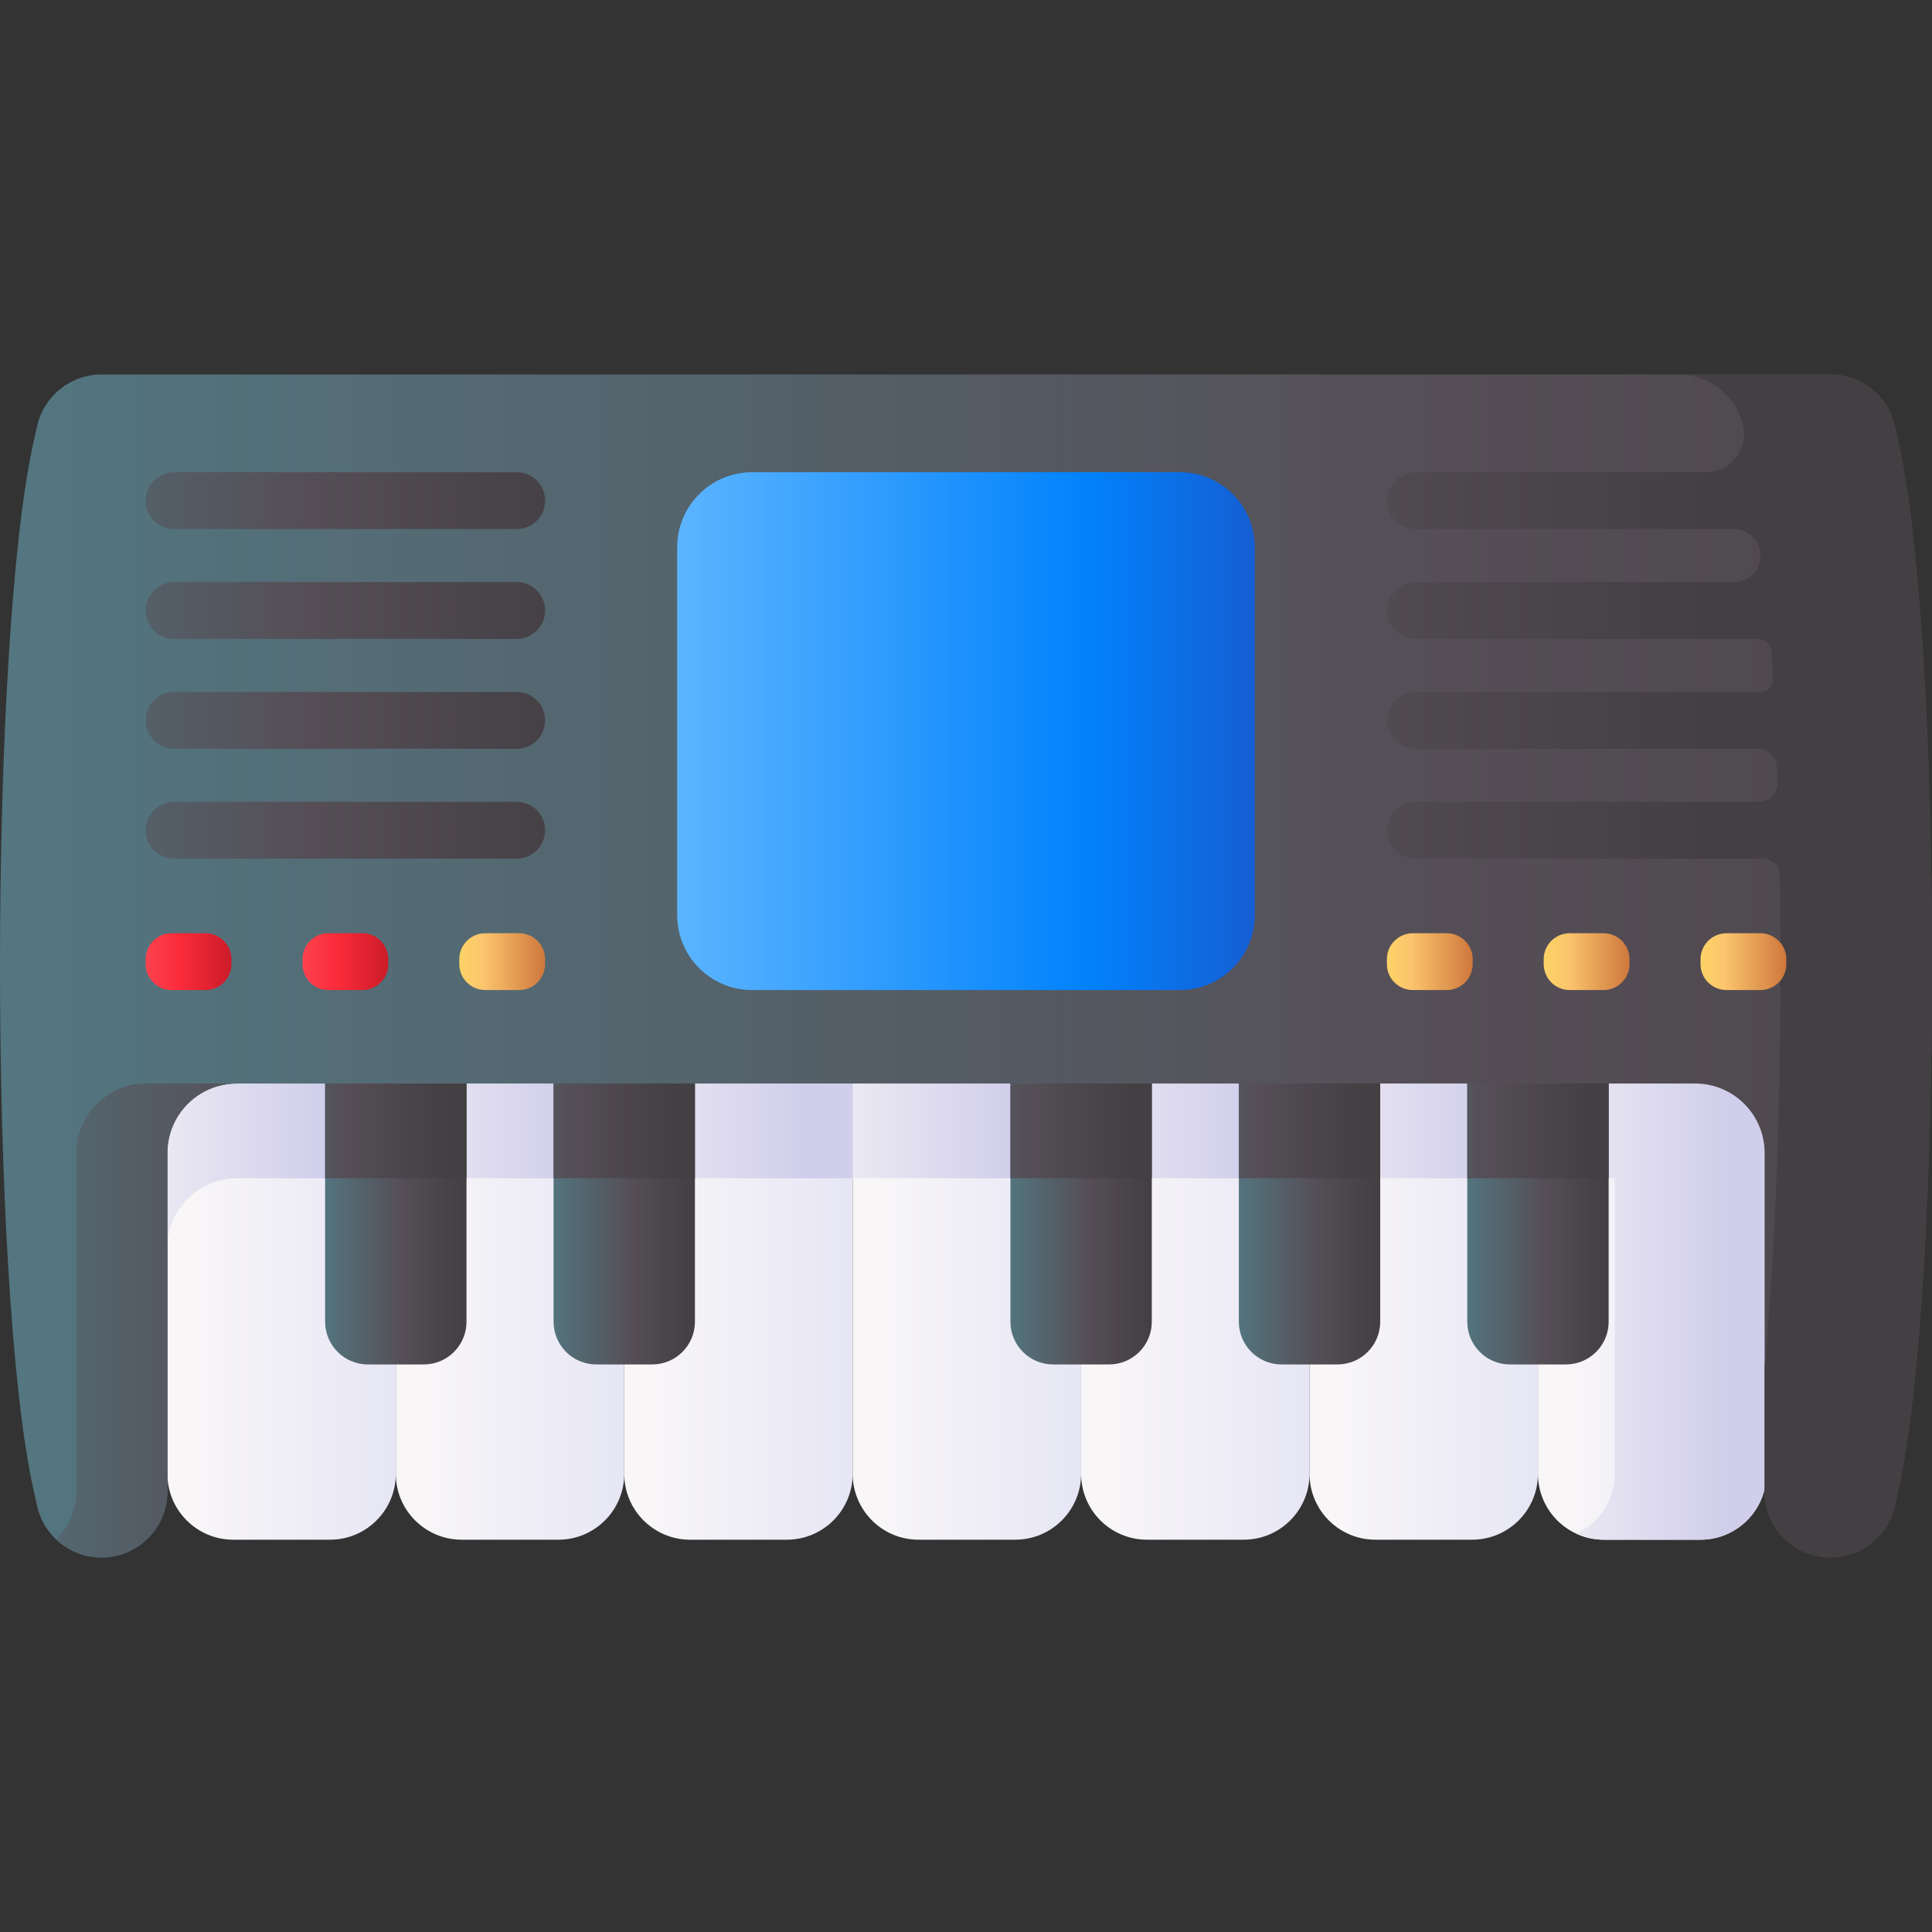 <svg id="Capa_1" enable-background="new 0 0 510 510" height="512" viewBox="0 0 510 510" width="512" xmlns="http://www.w3.org/2000/svg" xmlns:xlink="http://www.w3.org/1999/xlink"><rect x="0" y="0" width="510" height="510" fill="#333333" stroke="none"/><linearGradient id="lg1"><stop offset="0" stop-color="#f8f6f7"/><stop offset=".179" stop-color="#f8f6f7"/><stop offset="1" stop-color="#e7e6f5"/></linearGradient><linearGradient id="SVGID_1_" gradientUnits="userSpaceOnUse" x1="39.88" x2="103.198" xlink:href="#lg1" y1="334.208" y2="334.208"/><linearGradient id="SVGID_2_" gradientUnits="userSpaceOnUse" x1="100.179" x2="163.497" xlink:href="#lg1" y1="334.208" y2="334.208"/><linearGradient id="SVGID_3_" gradientUnits="userSpaceOnUse" x1="160.479" x2="223.796" xlink:href="#lg1" y1="334.208" y2="334.208"/><linearGradient id="SVGID_4_" gradientUnits="userSpaceOnUse" x1="220.778" x2="284.095" xlink:href="#lg1" y1="334.208" y2="334.208"/><linearGradient id="SVGID_5_" gradientUnits="userSpaceOnUse" x1="281.077" x2="344.394" xlink:href="#lg1" y1="334.208" y2="334.208"/><linearGradient id="SVGID_6_" gradientUnits="userSpaceOnUse" x1="341.376" x2="404.694" xlink:href="#lg1" y1="334.208" y2="334.208"/><linearGradient id="SVGID_7_" gradientUnits="userSpaceOnUse" x1="401.676" x2="464.993" xlink:href="#lg1" y1="334.208" y2="334.208"/><linearGradient id="lg2"><stop offset="0" stop-color="#f8f6f7"/><stop offset="1" stop-color="#d1ceeb"/></linearGradient><linearGradient id="SVGID_8_" gradientUnits="userSpaceOnUse" x1="394.833" x2="455.07" xlink:href="#lg2" y1="334.21" y2="334.21"/><linearGradient id="SVGID_9_" gradientUnits="userSpaceOnUse" x1="21.383" x2="84.701" xlink:href="#lg2" y1="295.44" y2="295.44"/><linearGradient id="SVGID_10_" gradientUnits="userSpaceOnUse" x1="86.183" x2="149.501" xlink:href="#lg2" y1="286.505" y2="286.505"/><linearGradient id="SVGID_11_" gradientUnits="userSpaceOnUse" x1="147.983" x2="211.301" xlink:href="#lg2" y1="286.505" y2="286.505"/><linearGradient id="SVGID_12_" gradientUnits="userSpaceOnUse" x1="204.284" x2="267.591" xlink:href="#lg2" y1="286.505" y2="286.505"/><linearGradient id="SVGID_13_" gradientUnits="userSpaceOnUse" x1="265.573" x2="328.891" xlink:href="#lg2" y1="286.505" y2="286.505"/><linearGradient id="SVGID_14_" gradientUnits="userSpaceOnUse" x1="329.873" x2="393.191" xlink:href="#lg2" y1="286.505" y2="286.505"/><linearGradient id="SVGID_15_" gradientUnits="userSpaceOnUse" x1="464.247" x2="465.171" y1="396.115" y2="396.115"><stop offset="0" stop-color="#f2fbff"/><stop offset=".593" stop-color="#faf7f7"/><stop offset="1" stop-color="#f3eae6"/></linearGradient><linearGradient id="lg3"><stop offset="0" stop-color="#537983"/><stop offset=".593" stop-color="#554e56"/><stop offset="1" stop-color="#433f43"/></linearGradient><linearGradient id="SVGID_16_" gradientUnits="userSpaceOnUse" x1="83.162" x2="122.348" xlink:href="#lg3" y1="311.075" y2="311.075"/><linearGradient id="SVGID_17_" gradientUnits="userSpaceOnUse" x1="143.461" x2="182.647" xlink:href="#lg3" y1="311.075" y2="311.075"/><linearGradient id="SVGID_18_" gradientUnits="userSpaceOnUse" x1="264.06" x2="303.245" xlink:href="#lg3" y1="311.075" y2="311.075"/><linearGradient id="SVGID_19_" gradientUnits="userSpaceOnUse" x1="324.359" x2="363.545" xlink:href="#lg3" y1="311.075" y2="311.075"/><linearGradient id="SVGID_20_" gradientUnits="userSpaceOnUse" x1="384.658" x2="423.844" xlink:href="#lg3" y1="311.075" y2="311.075"/><linearGradient id="SVGID_21_" gradientUnits="userSpaceOnUse" x1="52" x2="118.03" xlink:href="#lg3" y1="286.505" y2="286.505"/><linearGradient id="SVGID_22_" gradientUnits="userSpaceOnUse" x1="353.496" x2="419.527" xlink:href="#lg3" y1="286.505" y2="286.505"/><linearGradient id="SVGID_23_" gradientUnits="userSpaceOnUse" x1="293.197" x2="359.227" xlink:href="#lg3" y1="286.505" y2="286.505"/><linearGradient id="SVGID_24_" gradientUnits="userSpaceOnUse" x1="232.898" x2="298.928" xlink:href="#lg3" y1="286.505" y2="286.505"/><linearGradient id="SVGID_25_" gradientUnits="userSpaceOnUse" x1="112.299" x2="178.33" xlink:href="#lg3" y1="286.505" y2="286.505"/><linearGradient id="SVGID_26_" gradientUnits="userSpaceOnUse" x1="-23.396" x2="659.933" xlink:href="#lg3" y1="255" y2="255"/><linearGradient id="SVGID_27_" gradientUnits="userSpaceOnUse" x1="-27.922" x2="137.506" xlink:href="#lg3" y1="348.584" y2="348.584"/><linearGradient id="SVGID_28_" gradientUnits="userSpaceOnUse" x1="173" x2="368.023" y1="193.005" y2="193.005"><stop offset="0" stop-color="#60b7ff"/><stop offset=".586" stop-color="#0182fc"/><stop offset="1" stop-color="#2740b0"/></linearGradient><linearGradient id="SVGID_29_" gradientUnits="userSpaceOnUse" x1="-25.239" x2="153.861" xlink:href="#lg3" y1="132.157" y2="132.157"/><linearGradient id="SVGID_30_" gradientUnits="userSpaceOnUse" x1="-25.239" x2="153.861" xlink:href="#lg3" y1="161.157" y2="161.157"/><linearGradient id="SVGID_31_" gradientUnits="userSpaceOnUse" x1="-25.239" x2="153.861" xlink:href="#lg3" y1="190.157" y2="190.157"/><linearGradient id="SVGID_32_" gradientUnits="userSpaceOnUse" x1="-25.239" x2="153.861" xlink:href="#lg3" y1="219.157" y2="219.157"/><linearGradient id="SVGID_33_" gradientUnits="userSpaceOnUse" x1="164.583" x2="452.067" xlink:href="#lg3" y1="255" y2="255"/><linearGradient id="lg4"><stop offset="0" stop-color="#fe646f"/><stop offset=".593" stop-color="#fb2b3a"/><stop offset="1" stop-color="#c41926"/></linearGradient><linearGradient id="SVGID_34_" gradientUnits="userSpaceOnUse" x1="24.767" x2="63.241" xlink:href="#lg4" y1="253.852" y2="253.852"/><linearGradient id="SVGID_35_" gradientUnits="userSpaceOnUse" x1="66.165" x2="104.639" xlink:href="#lg4" y1="253.852" y2="253.852"/><linearGradient id="lg5"><stop offset="0" stop-color="#fef056"/><stop offset=".521" stop-color="#fbc56d"/><stop offset="1" stop-color="#c86d36"/></linearGradient><linearGradient id="SVGID_36_" gradientUnits="userSpaceOnUse" x1="107.563" x2="146.037" xlink:href="#lg5" y1="253.852" y2="253.852"/><linearGradient id="SVGID_37_" gradientUnits="userSpaceOnUse" x1="352.422" x2="390.896" xlink:href="#lg5" y1="253.852" y2="253.852"/><linearGradient id="SVGID_38_" gradientUnits="userSpaceOnUse" x1="393.82" x2="432.294" xlink:href="#lg5" y1="253.852" y2="253.852"/><linearGradient id="SVGID_39_" gradientUnits="userSpaceOnUse" x1="435.218" x2="473.692" xlink:href="#lg5" y1="253.852" y2="253.852"/><g><g><path d="m87.1 406.443h-25.526c-9.603 0-17.387-7.784-17.387-17.387v-109.696c0-9.603 7.784-17.387 17.387-17.387h25.526c9.603 0 17.387 7.784 17.387 17.387v109.696c0 9.602-7.785 17.387-17.387 17.387z" fill="url(#SVGID_1_)"/><path d="m147.399 406.443h-25.525c-9.603 0-17.387-7.784-17.387-17.387v-109.696c0-9.603 7.784-17.387 17.387-17.387h25.525c9.603 0 17.387 7.784 17.387 17.387v109.696c0 9.602-7.785 17.387-17.387 17.387z" fill="url(#SVGID_2_)"/><path d="m207.698 406.443h-25.525c-9.603 0-17.387-7.784-17.387-17.387v-109.696c0-9.603 7.784-17.387 17.387-17.387h25.525c9.603 0 17.387 7.784 17.387 17.387v109.696c0 9.602-7.784 17.387-17.387 17.387z" fill="url(#SVGID_3_)"/><path d="m267.997 406.443h-25.525c-9.603 0-17.387-7.784-17.387-17.387v-109.696c0-9.603 7.784-17.387 17.387-17.387h25.525c9.603 0 17.387 7.784 17.387 17.387v109.696c0 9.602-7.784 17.387-17.387 17.387z" fill="url(#SVGID_4_)"/><path d="m328.297 406.443h-25.525c-9.603 0-17.387-7.784-17.387-17.387v-109.696c0-9.603 7.784-17.387 17.387-17.387h25.525c9.603 0 17.387 7.784 17.387 17.387v109.696c0 9.602-7.785 17.387-17.387 17.387z" fill="url(#SVGID_5_)"/><path d="m388.596 406.443h-25.525c-9.603 0-17.387-7.784-17.387-17.387v-109.696c0-9.603 7.784-17.387 17.387-17.387h25.525c9.603 0 17.387 7.784 17.387 17.387v109.696c0 9.602-7.785 17.387-17.387 17.387z" fill="url(#SVGID_6_)"/><path d="m448.895 406.443h-25.525c-9.603 0-17.387-7.784-17.387-17.387v-109.696c0-9.603 7.784-17.387 17.387-17.387h25.525c9.603 0 17.387 7.784 17.387 17.387v109.696c0 9.602-7.784 17.387-17.387 17.387z" fill="url(#SVGID_7_)"/><path d="m466.28 279.355v109.7c0 1.36-.16 2.69-.46 3.96-1.78 7.69-8.68 13.43-16.92 13.43h-25.53c-2.59 0-5.04-.57-7.25-1.59 5.99-2.74 10.14-8.78 10.14-15.8v-78.02h-20.28v-31.68c0-7.01 4.16-13.05 10.14-15.79 2.21-1.02 4.66-1.59 7.25-1.59h25.53c9.6 0 17.38 7.78 17.38 17.38z" fill="url(#SVGID_8_)"/></g><g><path d="m104.49 279.355v31.68h-41.97c-9.96 0-18.08 7.96-18.33 17.87v-49.55c0-9.6 7.78-17.38 17.38-17.38h25.53c9.6 0 17.39 7.78 17.39 17.38z" fill="url(#SVGID_9_)"/><path d="m164.79 279.355v31.68h-60.3v-31.68c0-9.6 7.78-17.38 17.38-17.38h25.53c9.6 0 17.39 7.78 17.39 17.38z" fill="url(#SVGID_10_)"/><path d="m225.09 279.355v31.68h-60.3v-31.68c0-9.6 7.78-17.38 17.38-17.38h25.53c9.6 0 17.39 7.78 17.39 17.38z" fill="url(#SVGID_11_)"/><path d="m285.38 279.355v31.68h-60.29v-31.68c0-9.6 7.78-17.38 17.38-17.38h25.53c9.6 0 17.38 7.78 17.38 17.38z" fill="url(#SVGID_12_)"/><path d="m345.68 279.355v31.68h-60.3v-31.68c0-9.6 7.79-17.38 17.39-17.38h25.53c9.6 0 17.38 7.78 17.38 17.38z" fill="url(#SVGID_13_)"/><path d="m405.98 279.355v31.68h-60.3v-31.68c0-9.6 7.79-17.38 17.39-17.38h25.53c9.6 0 17.38 7.78 17.38 17.38z" fill="url(#SVGID_14_)"/><path d="m464.31 397.105c.33-.64.62-1.3.88-1.98-.25.68-.54 1.34-.88 1.98z" fill="url(#SVGID_15_)"/></g><path d="m111.868 360.178h-14.763c-6.228 0-11.277-5.049-11.277-11.277v-75.651c0-6.228 5.049-11.277 11.277-11.277h14.763c6.228 0 11.277 5.049 11.277 11.277v75.651c.001 6.228-5.048 11.277-11.277 11.277z" fill="url(#SVGID_16_)"/><path d="m172.168 360.178h-14.763c-6.228 0-11.277-5.049-11.277-11.277v-75.651c0-6.228 5.049-11.277 11.277-11.277h14.763c6.228 0 11.277 5.049 11.277 11.277v75.651c0 6.228-5.049 11.277-11.277 11.277z" fill="url(#SVGID_17_)"/><path d="m292.766 360.178h-14.763c-6.228 0-11.277-5.049-11.277-11.277v-75.651c0-6.228 5.049-11.277 11.277-11.277h14.763c6.228 0 11.277 5.049 11.277 11.277v75.651c0 6.228-5.049 11.277-11.277 11.277z" fill="url(#SVGID_18_)"/><path d="m353.065 360.178h-14.763c-6.228 0-11.277-5.049-11.277-11.277v-75.651c0-6.228 5.049-11.277 11.277-11.277h14.763c6.228 0 11.277 5.049 11.277 11.277v75.651c.001 6.228-5.048 11.277-11.277 11.277z" fill="url(#SVGID_19_)"/><path d="m413.365 360.178h-14.763c-6.228 0-11.277-5.049-11.277-11.277v-75.651c0-6.228 5.049-11.277 11.277-11.277h14.763c6.228 0 11.277 5.049 11.277 11.277v75.651c0 6.228-5.049 11.277-11.277 11.277z" fill="url(#SVGID_20_)"/><path d="m111.907 261.975h-14.841c-6.21.021-11.239 5.06-11.239 11.275v37.785h37.318v-37.785c.001-6.215-5.028-11.254-11.238-11.275z" fill="url(#SVGID_21_)"/><path d="m413.403 261.975h-14.841c-6.21.021-11.239 5.06-11.239 11.275v37.785h37.318v-37.785c.001-6.215-5.028-11.254-11.238-11.275z" fill="url(#SVGID_22_)"/><path d="m353.104 261.975h-14.841c-6.21.021-11.239 5.06-11.239 11.275v37.785h37.318v-37.785c.001-6.215-5.028-11.254-11.238-11.275z" fill="url(#SVGID_23_)"/><path d="m292.805 261.975h-14.841c-6.21.021-11.239 5.06-11.239 11.275v37.785h37.318v-37.785c0-6.215-5.028-11.254-11.238-11.275z" fill="url(#SVGID_24_)"/><path d="m172.206 261.975h-14.841c-6.21.021-11.239 5.06-11.239 11.275v37.785h37.318v-37.785c.001-6.215-5.028-11.254-11.238-11.275z" fill="url(#SVGID_25_)"/><path d="m501.141 393.329-.934 4.199c-.888 3.977-3.099 7.381-6.105 9.786-3.006 2.414-6.808 3.829-10.887 3.829-9.61 0-17.398-7.797-17.398-17.408v-89.37c0-10.128-8.214-18.342-18.342-18.342h-384.95c-10.128 0-18.342 8.214-18.342 18.342v89.37c0 4.81-1.942 9.157-5.097 12.311-3.145 3.145-7.501 5.096-12.302 5.096-8.149 0-15.216-5.661-16.992-13.615l-.934-4.199c-11.812-52.899-11.812-223.759 0-276.657l.934-4.199c1.776-7.955 8.843-13.615 16.992-13.615h456.431c8.149 0 15.216 5.661 16.992 13.615l.934 4.199c11.812 52.899 11.812 223.759 0 276.658z" fill="url(#SVGID_26_)"/><path d="m38.514 286.024c-10.128 0-18.342 8.214-18.342 18.342v89.37c0 4.81-1.943 9.157-5.097 12.311-.098.098-.207.184-.308.28 3.154 3.008 7.412 4.817 12.017 4.817 4.801 0 9.157-1.952 12.302-5.096 3.154-3.154 5.097-7.502 5.097-12.311v-89.37c0-10.128 8.214-18.342 18.342-18.342h-24.011z" fill="url(#SVGID_27_)"/><path d="m311.457 261.352h-112.914c-10.928 0-19.787-8.859-19.787-19.787v-97.122c0-10.928 8.859-19.787 19.787-19.787h112.915c10.928 0 19.787 8.859 19.787 19.787v97.122c-.001 10.929-8.86 19.787-19.788 19.787z" fill="url(#SVGID_28_)"/><g><path d="m136.397 139.657h-90.449c-4.142 0-7.5-3.358-7.5-7.5s3.358-7.5 7.5-7.5h90.449c4.142 0 7.5 3.358 7.5 7.5s-3.358 7.5-7.5 7.5z" fill="url(#SVGID_29_)"/><path d="m136.397 168.657h-90.449c-4.142 0-7.5-3.358-7.5-7.5s3.358-7.5 7.5-7.5h90.449c4.142 0 7.5 3.358 7.5 7.5s-3.358 7.5-7.5 7.5z" fill="url(#SVGID_30_)"/><path d="m136.397 197.657h-90.449c-4.142 0-7.5-3.358-7.5-7.5s3.358-7.5 7.5-7.5h90.449c4.142 0 7.5 3.358 7.5 7.5s-3.358 7.5-7.5 7.5z" fill="url(#SVGID_31_)"/><path d="m136.397 226.657h-90.449c-4.142 0-7.5-3.358-7.5-7.5s3.358-7.5 7.5-7.5h90.449c4.142 0 7.5 3.358 7.5 7.5s-3.358 7.5-7.5 7.5z" fill="url(#SVGID_32_)"/></g><path d="m501.141 116.672-.934-4.199c-1.776-7.955-8.843-13.615-16.992-13.615h-40.02c8.149 0 15.216 5.661 16.992 13.615 0 0 0 .001.001.003 1.34 6.268-3.438 12.182-9.847 12.182h-76.423c-4.107 0-7.688 3.164-7.811 7.269-.128 4.247 3.278 7.731 7.497 7.731 0 0 62.805-.009 84.159-.026 4.029-.003 7.233 3.407 6.945 7.426l-.013.184c-.262 3.616-3.272 6.416-6.898 6.416h-83.878c-4.107 0-7.688 3.164-7.811 7.269-.128 4.247 3.278 7.731 7.497 7.731h90.449.035c1.806-.004 3.383 1.463 3.499 3.265.151 2.368.296 4.774.433 7.213.111 1.98-1.511 3.661-3.49 3.537-.157-.01-.316-.015-.476-.015h-90.134c-4.107 0-7.688 3.164-7.811 7.269-.128 4.247 3.278 7.731 7.497 7.731h90.449.054c2.635-.009 4.877 2.134 4.97 4.768.051 1.434.1 2.875.147 4.322.09 2.776-2.201 4.984-4.978 4.913-.064-.002-.129-.002-.194-.002h-90.134c-4.107 0-7.688 3.164-7.811 7.269-.128 4.247 3.278 7.731 7.497 7.731h90.449c.224 0 .446-.01.665-.029 2.672-.236 5.039 1.688 5.08 4.37.703 45.87-.624 94.648-3.98 129.535v32.76c0 9.118 6.831 17.028 15.917 17.788 4.636.388 9.001-1.063 12.368-3.767 3.006-2.405 5.217-5.809 6.105-9.786l.934-4.199c11.808-52.901 11.808-223.761-.004-276.659z" fill="url(#SVGID_33_)"/><g><path d="m38.448 253.207v1.291c0 3.786 3.069 6.854 6.854 6.854h8.943c3.786 0 6.854-3.069 6.854-6.854v-1.291c0-3.786-3.069-6.854-6.854-6.854h-8.943c-3.785-.001-6.854 3.068-6.854 6.854z" fill="url(#SVGID_34_)"/><path d="m79.846 253.207v1.291c0 3.786 3.069 6.854 6.854 6.854h8.943c3.786 0 6.854-3.069 6.854-6.854v-1.291c0-3.786-3.069-6.854-6.854-6.854h-8.943c-3.785-.001-6.854 3.068-6.854 6.854z" fill="url(#SVGID_35_)"/><path d="m121.244 253.207v1.291c0 3.786 3.069 6.854 6.854 6.854h8.943c3.786 0 6.854-3.069 6.854-6.854v-1.291c0-3.786-3.069-6.854-6.854-6.854h-8.943c-3.785-.001-6.854 3.068-6.854 6.854z" fill="url(#SVGID_36_)"/></g><g><path d="m366.103 253.207v1.291c0 3.786 3.069 6.854 6.854 6.854h8.943c3.786 0 6.854-3.069 6.854-6.854v-1.291c0-3.786-3.069-6.854-6.854-6.854h-8.943c-3.785-.001-6.854 3.068-6.854 6.854z" fill="url(#SVGID_37_)"/><path d="m407.501 253.207v1.291c0 3.786 3.069 6.854 6.854 6.854h8.943c3.786 0 6.854-3.069 6.854-6.854v-1.291c0-3.786-3.069-6.854-6.854-6.854h-8.943c-3.785-.001-6.854 3.068-6.854 6.854z" fill="url(#SVGID_38_)"/><path d="m448.9 253.207v1.291c0 3.786 3.069 6.854 6.854 6.854h8.943c3.786 0 6.854-3.069 6.854-6.854v-1.291c0-3.786-3.069-6.854-6.854-6.854h-8.943c-3.786-.001-6.854 3.068-6.854 6.854z" fill="url(#SVGID_39_)"/></g></g></svg>